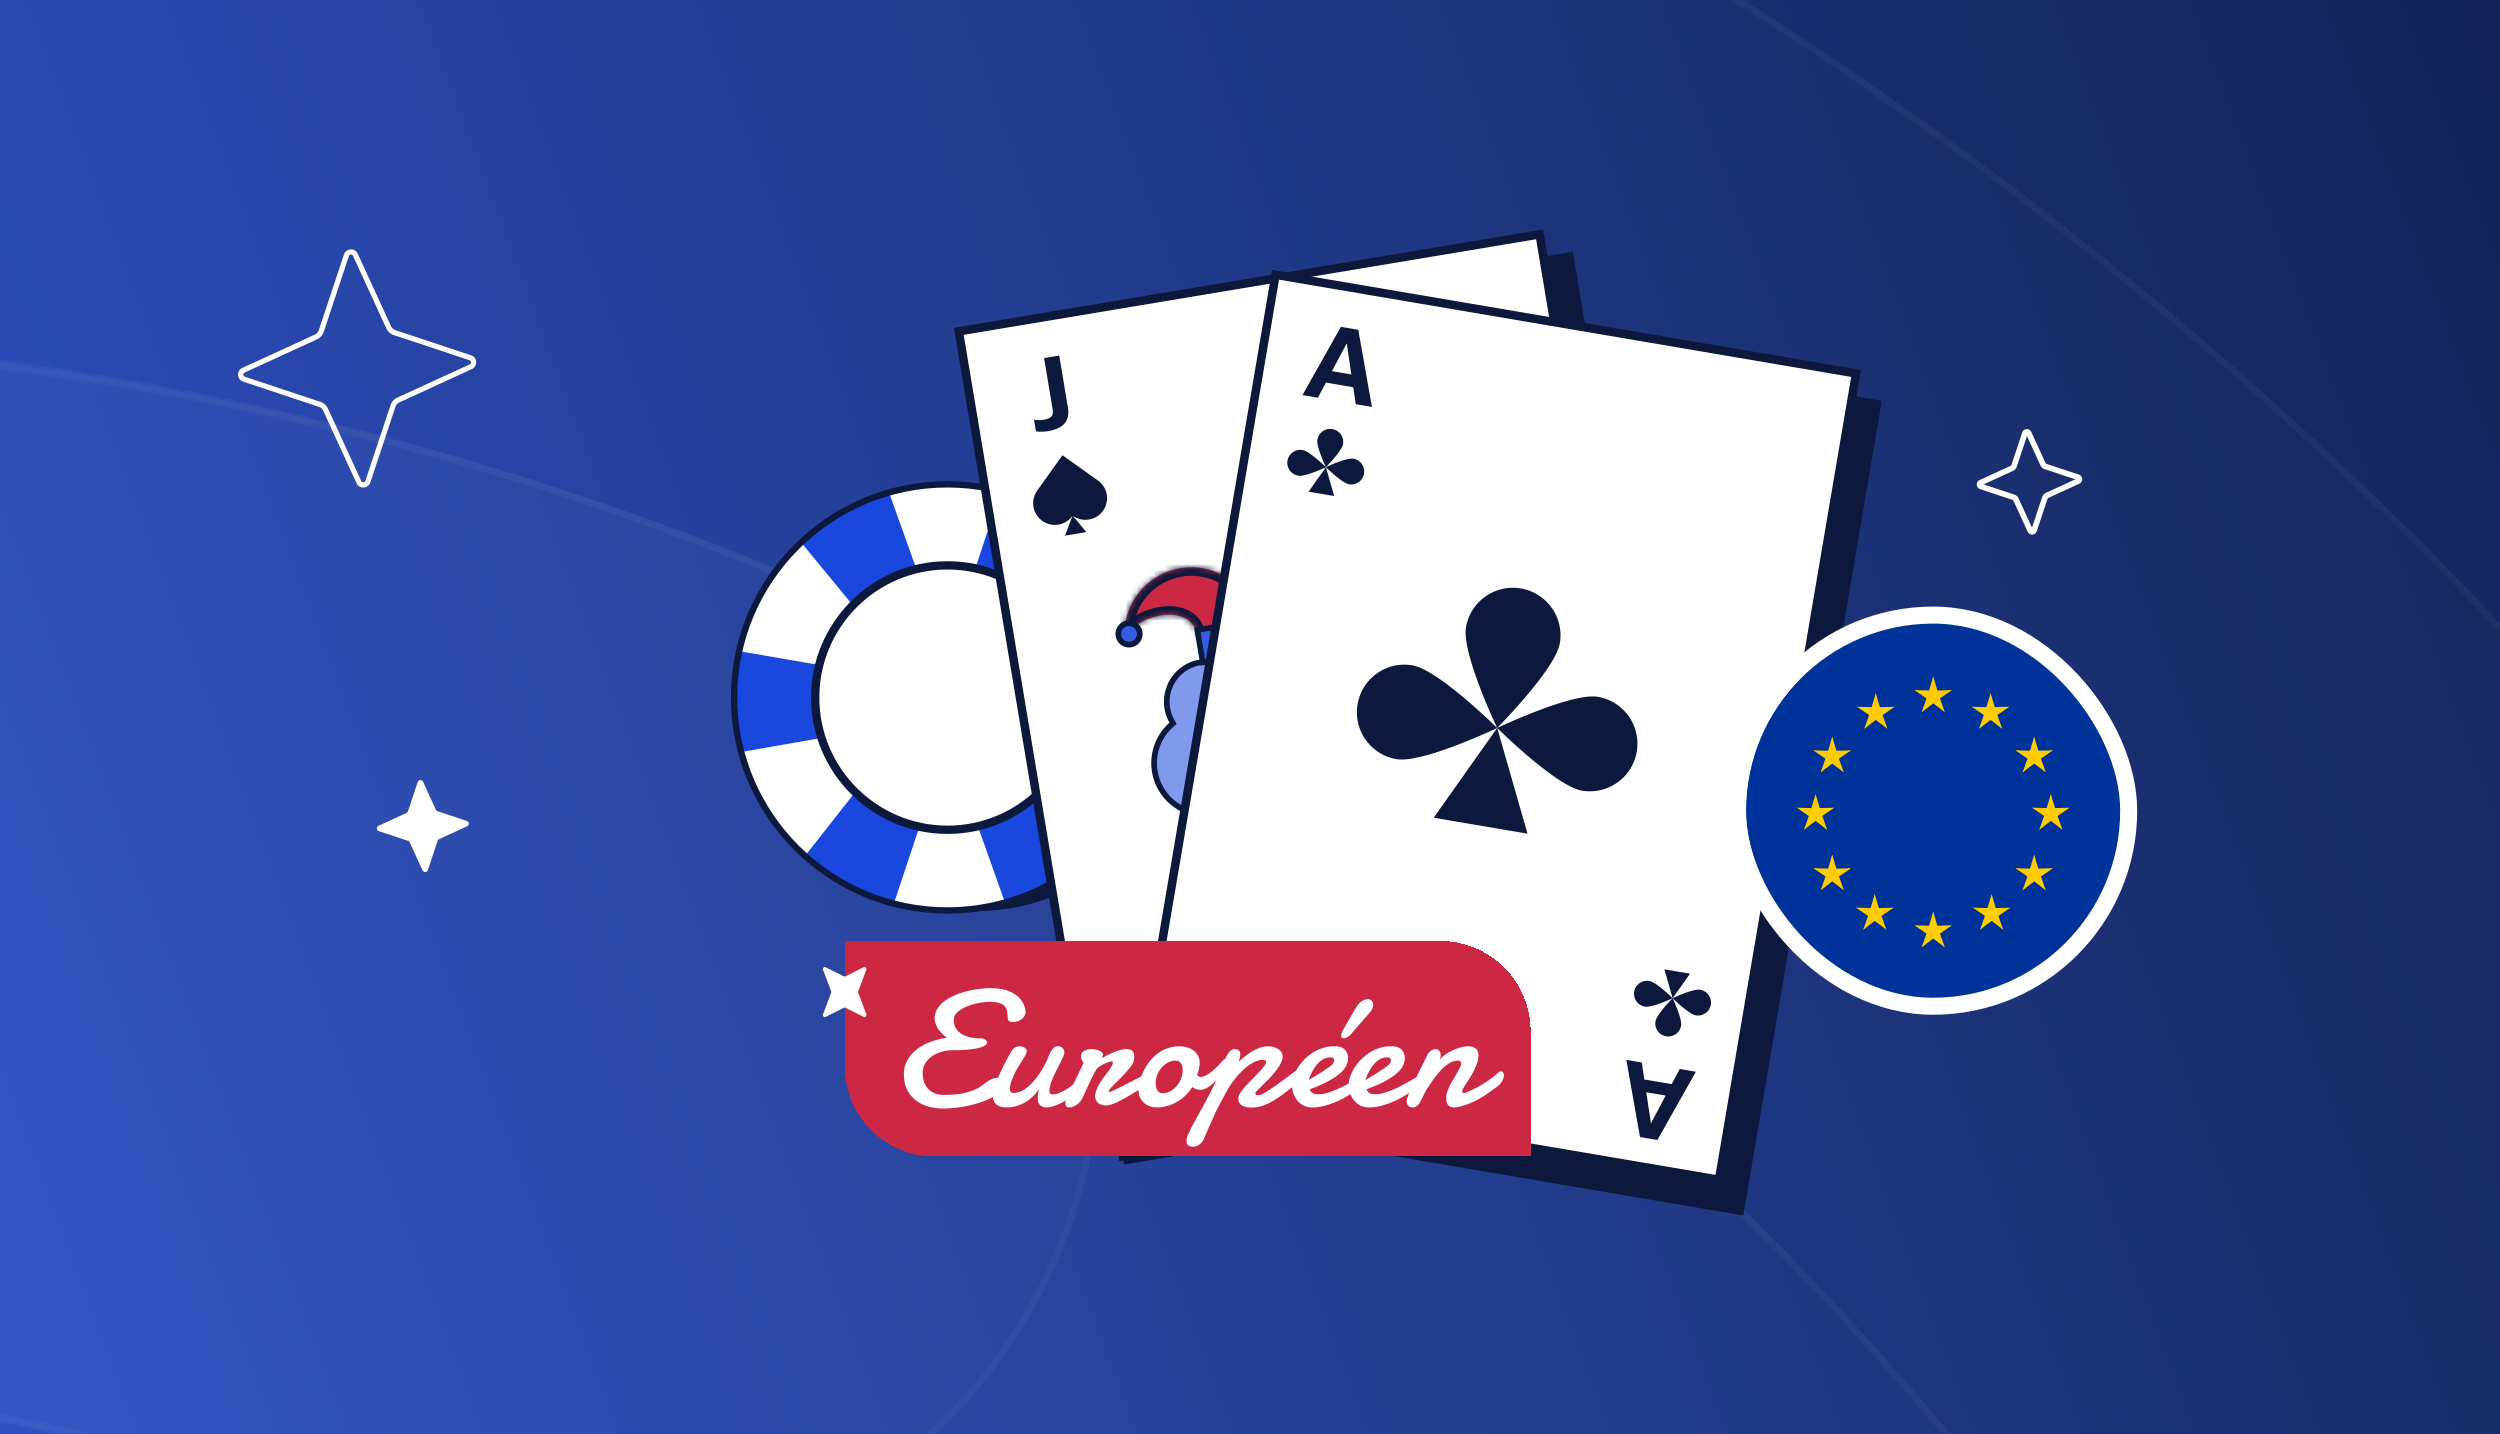 <svg width="441" height="253" fill="none" xmlns="http://www.w3.org/2000/svg"><g clip-path="url(#a)"><path fill="url(#b)" d="M0 0H441V253H0z"/><g opacity=".1" shape-rendering="crispEdges"><g style="mix-blend-mode:overlay" filter="url(#c)"><ellipse cx="-66.5" cy="589" rx="692.5" ry="692" fill="#fff" fill-opacity=".1"/><path d="M625.4 589c0 381.849-309.774 691.4-691.9 691.4S-758.4 970.849-758.4 589s309.774-691.4 691.9-691.4S625.4 207.151 625.4 589z" stroke="#fff" stroke-opacity=".4" stroke-width="1.2"/></g><g style="mix-blend-mode:overlay" filter="url(#d)"><path fill-rule="evenodd" clip-rule="evenodd" d="M60.14 273.922c-106.613-43.64-222.101-31.754-314.599 22.534-43.922 25.778-100.425 11.07-126.204-32.852-25.778-43.922-11.07-100.426 32.853-126.204 139.975-82.153 315.709-100.515 477.816-34.159C405.794 216.13 537.849 531.215 424.96 807.003 312.071 1082.79-3.014 1214.85-278.801 1101.96c-47.133-19.3-69.701-73.14-50.408-120.277 19.293-47.132 73.141-69.7 120.273-50.408 181.523 74.305 388.912-12.615 463.215-194.138S241.664 348.226 60.141 273.922z" fill="#fff" fill-opacity=".1"/><path d="M60.368 273.367c-106.794-43.714-222.478-31.807-315.131 22.571-43.636 25.611-99.772 10.998-125.382-32.638-25.611-43.636-10.998-99.772 32.638-125.382 139.821-82.063 315.359-100.404 477.286-34.121C405.26 216.56 537.168 531.295 424.405 806.775 311.641 1082.26-3.093 1214.16-278.574 1101.4c-46.826-19.17-69.247-72.66-50.08-119.489 19.167-46.826 72.665-69.248 119.491-50.08 181.83 74.429 389.568-12.637 463.997-194.466 74.429-181.83-12.636-389.569-194.466-463.998z" stroke="#fff" stroke-opacity=".4" stroke-width="1.2"/></g><g style="mix-blend-mode:overlay" filter="url(#e)"><path fill-rule="evenodd" clip-rule="evenodd" d="M63.14 274.922c-181.522-74.303-388.911 12.616-463.214 194.139-74.304 181.523 12.615 388.911 194.138 463.214 106.614 43.641 222.102 31.755 314.6-22.533 43.922-25.778 100.425-11.07 126.203 32.852 25.779 43.922 11.07 100.426-32.852 126.206-139.975 82.15-315.709 100.51-477.816 34.16-275.788-112.893-407.843-427.977-294.954-703.765C-457.866 123.407-142.781-8.648 133.006 104.241c47.132 19.293 69.701 73.141 50.408 120.274-19.293 47.132-73.141 69.7-120.273 50.407z" fill="#fff" fill-opacity=".15"/><path d="M63.368 274.367c-181.83-74.429-389.568 12.637-463.997 194.466-74.429 181.83 12.636 389.569 194.466 463.998 106.794 43.714 222.478 31.807 315.131-22.572 43.636-25.61 99.771-10.997 125.382 32.639 25.61 43.636 10.998 99.772-32.638 125.382-139.821 82.06-315.359 100.4-477.286 34.12-275.481-112.762-407.39-427.497-294.626-702.978 112.764-275.481 427.498-407.39 702.979-294.626 46.826 19.168 69.247 72.666 50.08 119.491-19.168 46.826-72.665 69.247-119.491 50.08z" stroke="#fff" stroke-opacity=".4" stroke-width="1.2"/></g></g><path d="M172.372 160.701c20.235 0 36.638-16.856 36.638-37.65 0-20.793-16.403-37.65-36.638-37.65-20.234 0-36.638 16.857-36.638 37.65 0 20.794 16.404 37.65 36.638 37.65z" fill="#0C183C"/><path d="M167.116 160.607c20.78 0 37.625-16.827 37.625-37.584s-16.845-37.584-37.625-37.584c-20.779 0-37.624 16.827-37.624 37.584s16.845 37.584 37.624 37.584z" fill="#fff"/><path d="M129.492 123.023c0 3.329.437 6.557 1.255 9.634l36.369-6.355 36.37 6.355a37.709 37.709 0 001.255-9.634c0-2.803-.32-5.533-.902-8.162l-36.723 6.355-36.722-6.355a37.66 37.66 0 00-.902 8.162z" fill="#1A48DF"/><path d="M149.252 90.037a37.714 37.714 0 00-7.779 5.83L164.9 124.37l12.349 34.759a37.686 37.686 0 009.011-3.648 37.917 37.917 0 006.67-4.8l-23.6-28.812-12.523-35.066a37.76 37.76 0 00-7.555 3.233z" fill="#1A48DF"/><path d="M185.563 90.36a37.58 37.58 0 00-9.089-3.457l-11.605 35.011-22.81 29.002a37.746 37.746 0 007.902 5.662 37.959 37.959 0 007.628 3.071l11.772-35.324 22.979-29.31a37.846 37.846 0 00-6.771-4.654h-.006z" fill="#1A48DF"/><path d="M167.114 161.16c-21.058 0-38.184-17.108-38.184-38.138 0-21.029 17.126-38.143 38.184-38.143 21.058 0 38.184 17.108 38.184 38.143 0 21.036-17.126 38.144-38.184 38.144v-.006zm0-75.162c-20.436 0-37.064 16.61-37.064 37.024 0 20.415 16.628 37.025 37.064 37.025s37.064-16.61 37.064-37.025c0-20.414-16.628-37.024-37.064-37.024z" fill="#0C183C"/><path d="M167.139 146.059c12.719 0 23.03-10.301 23.03-23.008 0-12.707-10.311-23.008-23.03-23.008-12.719 0-23.03 10.301-23.03 23.008 0 12.707 10.311 23.008 23.03 23.008z" fill="#fff"/><path d="M167.139 147.105c-13.275 0-24.077-10.791-24.077-24.054 0-13.262 10.802-24.053 24.077-24.053 13.275 0 24.076 10.791 24.076 24.053 0 13.263-10.801 24.054-24.076 24.054zm0-46.641c-12.468 0-22.609 10.132-22.609 22.587 0 12.456 10.141 22.588 22.609 22.588 12.467 0 22.609-10.132 22.609-22.588 0-12.455-10.142-22.587-22.609-22.587z" fill="#0C183C"/><path d="M77.191 143.103l5.157 1.713a.505.505 0 01.052.938l-4.938 2.267a.51.51 0 00-.269.3l-1.713 5.156a.506.506 0 01-.938.051l-2.268-4.936a.51.51 0 00-.3-.269l-5.157-1.712a.505.505 0 01-.052-.938l4.938-2.268a.508.508 0 00.269-.3l1.713-5.155a.506.506 0 01.938-.052l2.268 4.937a.508.508 0 00.3.268z" fill="#fff"/><g clip-path="url(#f)"><path d="M198.154 204.679L174.387 62.372 276.841 45.26l23.768 142.307-102.455 17.111z" fill="#0C183C" stroke="#0C183C" stroke-width="1.5"/><path d="M192.9 200.755L169.133 58.447l102.454-17.11 23.768 142.307L192.9 200.755z" fill="#fff" stroke="#0C183C" stroke-width="1.5"/><path d="M184.947 76.042a7.6 7.6 0 01-1.285.107c-.414.01-.722-.017-.922-.078l-.341-2.047c.222.047.482.075.781.084.299.01.599-.01.9-.06.647-.108 1.099-.29 1.353-.547.264-.27.349-.687.255-1.254l-1.512-9.087 2.672-.445 1.533 9.209c.192 1.156-.005 2.08-.591 2.771-.588.68-1.536 1.13-2.843 1.347zM277.506 168.352c-.44.074-.857.179-1.25.315-.395.126-.678.25-.847.373l.34 2.047c.195-.116.432-.227.712-.333.279-.106.57-.184.87-.234.648-.108 1.134-.082 1.458.078.337.17.553.538.647 1.105l1.513 9.087 2.672-.445-1.532-9.209c-.193-1.156-.678-1.966-1.457-2.431-.777-.452-1.819-.57-3.126-.353zM189.249 90.986a3.82 3.82 0 005.324-.892v-.001a3.814 3.814 0 00-.89-5.322l-6.264-4.468-4.455 6.24a3.822 3.822 0 00.892 5.336 3.828 3.828 0 005.317-.861l-1.301 3.472 3.749-.627-2.372-2.877zM235.175 135.083c6.461 4.605 15.439 3.1 20.051-3.357l.001-.006c4.613-6.458 3.109-15.434-3.352-20.043l-23.591-16.83-16.78 23.503c-4.629 6.478-3.125 15.477 3.357 20.096 6.442 4.597 15.377 3.138 20.025-3.243l-4.898 13.078 14.119-2.362-8.932-10.836zM276.663 153.029a3.82 3.82 0 015.325-.881l.001.001a3.814 3.814 0 01.882 5.323l-4.479 6.257-6.236-4.461a3.822 3.822 0 01-.885-5.337 3.829 3.829 0 015.309-.907l-2.355-2.864 3.75-.621-1.312 3.49z" fill="#0C183C"/><mask id="g" fill="#fff"><path d="M240.66 91.227a10.963 10.963 0 018.998-3.043c-7.034-5.71-17.39-5.363-24.03 1.119-4.752 4.64-6.405 11.256-4.926 17.268-2.258-4.497-7.254-7.206-12.482-6.336-5.971.994-10.144 6.307-9.85 12.206 2.321-4.132 11.861-6.343 12.884-.203l37.674-6.271c-1.021-6.14 8.721-7.138 12.255-3.981-1.632-5.676-7.301-9.351-13.272-8.357-5.106.85-8.897 4.858-9.704 9.691a10.966 10.966 0 012.453-12.093z"/></mask><path d="M240.66 91.227a10.963 10.963 0 018.998-3.043c-7.034-5.71-17.39-5.363-24.03 1.119-4.752 4.64-6.405 11.256-4.926 17.268-2.258-4.497-7.254-7.206-12.482-6.336-5.971.994-10.144 6.307-9.85 12.206 2.321-4.132 11.861-6.343 12.884-.203l37.674-6.271c-1.021-6.14 8.721-7.138 12.255-3.981-1.632-5.676-7.301-9.351-13.272-8.357-5.106.85-8.897 4.858-9.704 9.691a10.966 10.966 0 012.453-12.093z" fill="#CD2843"/><path d="M249.658 88.184l-.181 1.489 5.166.626-4.04-3.28-.945 1.165zm-8.998 3.043l1.048 1.073-1.048-1.073zm-15.032-1.924l-1.047-1.073 1.047 1.073zm-4.926 17.268l-1.34.673a1.5 1.5 0 002.797-1.031l-1.457.358zm-22.332 5.87l-1.498.075.259 5.193 2.547-4.533-1.308-.735zm12.884-.203l-1.48.246.247 1.48 1.479-.247-.246-1.479zm37.674-6.271l.247 1.48 1.479-.247-.246-1.479-1.48.246zm12.255-3.981l-.999 1.119 3.878 3.464-1.437-4.997-1.442.414zm-22.976 1.334l-1.384.581a1.501 1.501 0 002.863-.334l-1.479-.247zm11.631-16.625c-3.621-.439-7.41.71-10.226 3.459l2.096 2.146a9.462 9.462 0 017.769-2.627l.361-2.978zm-23.162 3.681c6.089-5.944 15.587-6.262 22.036-1.028l1.891-2.329c-7.619-6.183-18.831-5.81-26.022 1.21l2.095 2.147zm-4.517 15.837c-1.357-5.517.16-11.583 4.517-15.837l-2.095-2.146c-5.149 5.026-6.936 12.192-5.336 18.699l2.914-.716zm-13.693-4.498a10.304 10.304 0 0110.896 5.529l2.681-1.346c-2.546-5.069-8.175-8.123-14.069-7.142l.492 2.959zm-8.598 10.651a10.298 10.298 0 018.598-10.651l-.492-2.96c-6.731 1.12-11.434 7.109-11.102 13.761l2.996-.15zm48.289-17.257a10.299 10.299 0 0111.585 7.292l2.883-.829c-1.841-6.401-8.23-10.543-14.96-9.423l.492 2.96zm-8.471 8.458a10.304 10.304 0 018.471-8.458l-.492-2.96c-5.758.959-10.029 5.478-10.938 10.924l2.959.494zm-.074-13.413c-3.772 3.683-4.71 9.169-2.789 13.747l2.767-1.161a9.468 9.468 0 012.118-10.44l-2.096-2.146zm-26.879 21.837c-.329-1.975-1.386-3.388-2.874-4.207-1.427-.785-3.123-.96-4.721-.788-1.61.174-3.246.711-4.652 1.498-1.393.78-2.667 1.866-3.423 3.213l2.615 1.469c.404-.72 1.193-1.459 2.274-2.064a9.436 9.436 0 013.508-1.133c1.205-.13 2.23.036 2.952.433.662.365 1.18.978 1.362 2.072l2.959-.493zm49.449-11.123c-1.151-1.03-2.709-1.644-4.279-1.93a12.432 12.432 0 00-4.887.09c-1.567.354-3.115 1.069-4.211 2.274-1.142 1.257-1.685 2.936-1.356 4.911l2.959-.492c-.182-1.095.11-1.843.617-2.401.555-.61 1.471-1.099 2.654-1.367a9.436 9.436 0 013.685-.064c1.219.222 2.204.666 2.82 1.216l1.998-2.237zm-13.5 3.619l-37.674 6.271.492 2.959 37.675-6.27-.493-2.96z" fill="#0C183C" mask="url(#g)"/><path d="M206.626 127.858l.302-.269-.199-.351a7.03 7.03 0 014.971-10.393 7.008 7.008 0 012.985.145l4.042 24.288a8.994 8.994 0 01-4.62 2.247c-4.924.82-9.579-2.506-10.398-7.426a9.024 9.024 0 012.917-8.241zM258.691 119.192l-.373-.156.075-.397a7.03 7.03 0 00-8.069-8.222 6.997 6.997 0 00-2.777 1.104l4.042 24.287a9.005 9.005 0 005.099.63c4.924-.82 8.252-5.474 7.433-10.394a9.026 9.026 0 00-5.43-6.852z" fill="#8099ED" stroke="#0C183C"/><path d="M219.217 141.964l-5.763-25.104 35.143-5.849 2.917 25.409c.996 8.678-4.988 16.615-13.61 18.05-8.559 1.424-16.747-4.056-18.687-12.506z" fill="#fff" stroke="#0C183C"/><path d="M213.765 117.062l34.607-5.76 1.995 18.836.002.013.001.013.897 6.295c.975 8.541-4.917 16.351-13.404 17.764-8.425 1.402-16.484-3.989-18.4-12.304l-1.258-6.405-.003-.016-.004-.015-4.433-18.421z" stroke="#0C183C" stroke-width="1.5"/><path d="M221.57 129.865a2.214 2.214 0 011.822-2.546l2.016-.336a2.213 2.213 0 012.548 1.819 7.604 7.604 0 00-6.386 1.063zM239.078 126.951a2.215 2.215 0 011.821-2.547l2.017-.336a2.214 2.214 0 012.548 1.82 7.6 7.6 0 00-6.386 1.063z" fill="#0C183C"/><path d="M235.99 134.795l-4.385.73-1.862-11.19-1.347-.856a6.406 6.406 0 00-8.436 1.404l-.997 1.246M236.127 123.706l.997-1.246a6.406 6.406 0 018.436-1.404l1.347.856" stroke="#0C183C" stroke-width="1.5"/><path d="M235.403 140.349c-1.746.291-2.948 1.808-2.684 3.389l6.321-1.052c-.263-1.581-1.892-2.627-3.637-2.337z" fill="#fff"/><path d="M231.146 144.261l2.678-2.194.031-.026.503.275.721.337.573-.553.387-.423.038.015 3.244 1.209-8.175 1.36z" fill="#0C183C"/><path d="M211.212 111.131l37.724-6.279.951 5.716-37.724 6.279-.951-5.716z" fill="#345DE3" stroke="#0C183C"/><path d="M219.85 139.388a6.56 6.56 0 007.55 5.392c1.827-.305 4.744-1.674 4.744-1.674a3.65 3.65 0 00.312-7.136c-3.306-.733-4.904 2.007-6.181 3.64-1.034 1.321-5.472 2.033-5.532-1.69-.061-3.723 2.835-5.58 4.504-6.079a6.56 6.56 0 00-5.397 7.547z" fill="#8099ED"/><path d="M248.331 134.647a6.56 6.56 0 01-5.397 7.546c-1.827.304-5.03-.047-5.03-.047a3.65 3.65 0 01-2.606-6.649c2.889-1.765 5.289.31 7.026 1.441 1.406.915 5.836.151 4.687-3.391s-4.49-4.361-6.23-4.292a6.56 6.56 0 017.55 5.392z" fill="#8099ED"/><path d="M201.029 111.515a1.892 1.892 0 01-3.733.621 1.89 1.89 0 011.556-2.175 1.891 1.891 0 012.177 1.554zM249.689 88.283a1.892 1.892 0 11-3.732.62 1.892 1.892 0 013.732-.62zM262.322 100.673a1.89 1.89 0 01-1.556 2.175 1.89 1.89 0 11-.621-3.73 1.892 1.892 0 012.177 1.555z" fill="#345DE3" stroke="#0C183C"/></g><g clip-path="url(#h)"><path d="M204.503 196.136l24.181-142.238 102.404 17.41-24.181 142.238-102.404-17.41z" fill="#0C183C" stroke="#0C183C" stroke-width="1.5"/><path d="M200.827 190.708L225.008 48.47l102.404 17.409-24.181 142.238-102.404-17.409z" fill="#fff" stroke="#0C183C" stroke-width="1.5"/><path fill-rule="evenodd" clip-rule="evenodd" d="M236.536 57.657l-6.786 12.04 2.727.465 1.416-2.673 4.822.822.445 2.99 2.852.487-2.411-13.608-3.065-.523zm1.024 2.909l-2.599 4.906 3.417.583-.818-5.49zM289.297 200.574l-2.41-13.609 2.727.466.449 2.991 4.822.822 1.412-2.673 2.852.486-6.786 12.04-3.066-.523zm1.931-2.405l-.825-5.49 3.416.583-2.591 4.907z" fill="#0C183C"/><path d="M233.889 82.413s2.805-2.828 3.017-4.075a2.292 2.292 0 00-4.52-.769c-.212 1.248 1.503 4.844 1.503 4.844zM233.889 82.414s-2.831-2.804-4.079-3.017a2.292 2.292 0 10-.768 4.518c1.249.212 4.847-1.5 4.847-1.5z" fill="#0C183C"/><path d="M237.968 85.43c-1.248-.212-4.079-3.016-4.079-3.016s3.598-1.713 4.847-1.501a2.291 2.291 0 11-.768 4.518z" fill="#0C183C"/><path d="M230.829 86.737l3.06-4.323 1.461 5.09-4.521-.767zM295.052 176.081s1.709 3.599 1.496 4.846a2.292 2.292 0 01-4.52-.774c.214-1.248 3.024-4.072 3.024-4.072zM295.052 176.08s-3.601 1.708-4.848 1.494a2.292 2.292 0 11.773-4.517c1.248.214 4.075 3.023 4.075 3.023zM299.901 174.587c-1.248-.214-4.849 1.494-4.849 1.494s2.827 2.808 4.075 3.022a2.291 2.291 0 10.774-4.516z" fill="#0C183C"/><path d="M293.599 170.988l1.453 5.092 3.066-4.318-4.519-.774zM264.102 128.415s10.277-10.361 11.054-14.93a8.395 8.395 0 00-6.873-9.681c-4.575-.777-8.909 2.298-9.686 6.867-.777 4.572 5.505 17.744 5.505 17.744zM264.101 128.418s-10.369-10.273-14.94-11.051c-4.575-.777-8.909 2.299-9.686 6.867-.777 4.572 2.302 8.904 6.873 9.682 4.575.777 17.753-5.498 17.753-5.498zM279.044 139.467c-4.571-.777-14.94-11.05-14.94-11.05s13.178-6.275 17.753-5.498a8.392 8.392 0 11-2.813 16.548zM252.895 144.251l11.208-15.833 5.351 18.644-16.559-2.811z" fill="#0C183C"/></g><g clip-path="url(#i)"><rect x="308" y="110" width="66" height="66" rx="33" fill="#039"/><path d="M294.328 108.205h93.371v70.028h-93.371v-70.028z" fill="#039"/><path d="M341.022 119.352l-1.038 3.458 1.729.346-.691-3.804z" fill="#FC0"/><path d="M341.021 119.352l1.038 3.458-1.729.346.691-3.804z" fill="#FC0"/><path d="M344.302 121.74l-3.609.085.207 1.749 3.402-1.834z" fill="#FC0"/><path d="M344.304 121.743l-2.967 2.055-.864-1.535 3.831-.52z" fill="#FC0"/><path d="M343.051 125.61l-1.193-3.408-1.602.737 2.795 2.671z" fill="#FC0"/><path d="M343.05 125.608l-2.872-2.187 1.196-1.297 1.676 3.484z" fill="#FC0"/><path d="M337.737 121.74l3.609.085-.207 1.75-3.402-1.835z" fill="#FC0"/><path d="M337.735 121.743l2.967 2.056.864-1.535-3.831-.521z" fill="#FC0"/><path d="M338.988 125.61l1.193-3.407 1.602.737-2.795 2.67z" fill="#FC0"/><path d="M338.989 125.609l2.872-2.188-1.196-1.296-1.676 3.484zM341.018 160.846l-1.038 3.458 1.73.346-.692-3.804z" fill="#FC0"/><path d="M341.017 160.846l1.038 3.458-1.729.346.691-3.804z" fill="#FC0"/><path d="M344.302 163.232l-3.609.085.207 1.749 3.402-1.834z" fill="#FC0"/><path d="M344.304 163.234l-2.967 2.056-.864-1.535 3.831-.521z" fill="#FC0"/><path d="M343.051 167.102l-1.193-3.408-1.602.737 2.795 2.671z" fill="#FC0"/><path d="M343.05 167.1l-2.872-2.188 1.196-1.296 1.676 3.484z" fill="#FC0"/><path d="M337.737 163.232l3.609.085-.207 1.749-3.402-1.834z" fill="#FC0"/><path d="M337.735 163.234l2.967 2.056.864-1.535-3.831-.521z" fill="#FC0"/><path d="M338.988 167.104l1.193-3.407 1.602.736-2.795 2.671z" fill="#FC0"/><path d="M338.989 167.103l2.872-2.188-1.196-1.296-1.676 3.484zM320.268 140.099l-1.038 3.458 1.73.346-.692-3.804z" fill="#FC0"/><path d="M320.267 140.099l1.038 3.458-1.729.346.691-3.804z" fill="#FC0"/><path d="M323.548 142.484l-3.609.085.207 1.749 3.402-1.834z" fill="#FC0"/><path d="M323.55 142.486l-2.967 2.056-.864-1.535 3.831-.521z" fill="#FC0"/><path d="M322.297 146.354l-1.193-3.407-1.602.737 2.795 2.67z" fill="#FC0"/><path d="M322.296 146.353l-2.872-2.188 1.196-1.296 1.676 3.484z" fill="#FC0"/><path d="M316.983 142.484l3.609.085-.206 1.749-3.403-1.834z" fill="#FC0"/><path d="M316.982 142.486l2.966 2.056.864-1.535-3.83-.521z" fill="#FC0"/><path d="M318.234 146.354l1.193-3.407 1.602.737-2.795 2.67z" fill="#FC0"/><path d="M318.235 146.353l2.872-2.188-1.195-1.296-1.677 3.484zM328.864 128.542l2.872-2.188-1.196-1.296-1.676 3.484z" fill="#FC0"/><path d="M328.863 128.541l1.193-3.407 1.602.736-2.795 2.671z" fill="#FC0"/><path d="M327.598 124.677l2.969 2.055.862-1.538-3.831-.517z" fill="#FC0"/><path d="M327.601 124.677l3.61.081-.205 1.752-3.405-1.833z" fill="#FC0"/><path d="M330.891 122.288l-1.039 3.456 1.726.347-.687-3.803z" fill="#FC0"/><path d="M330.89 122.289l1.033 3.457-1.726.344.693-3.801z" fill="#FC0"/><path d="M332.929 128.544l-2.871-2.188 1.196-1.296 1.675 3.484z" fill="#FC0"/><path d="M332.93 128.543l-1.193-3.408-1.602.736 2.795 2.672z" fill="#FC0"/><path d="M334.192 124.679l-2.97 2.055-.862-1.539 3.832-.516z" fill="#FC0"/><path d="M334.191 124.679l-3.61.081.205 1.752 3.405-1.833zM325.231 136.234l-1.193-3.408-1.602.737 2.795 2.671z" fill="#FC0"/><path d="M325.23 136.232l-2.872-2.187 1.195-1.297 1.677 3.484z" fill="#FC0"/><path d="M321.168 136.235l2.872-2.188-1.196-1.296-1.676 3.484z" fill="#FC0"/><path d="M321.168 136.236l1.192-3.408 1.603.736-2.795 2.672z" fill="#FC0"/><path d="M319.906 132.37l2.97 2.055.862-1.539-3.832-.516z" fill="#FC0"/><path d="M319.907 132.37l3.609.08-.204 1.753-3.405-1.833z" fill="#FC0"/><path d="M326.496 132.368l-2.969 2.055-.863-1.538 3.832-.517z" fill="#FC0"/><path d="M326.492 132.367l-3.609.082.205 1.751 3.404-1.833z" fill="#FC0"/><path d="M323.207 129.976l1.038 3.456-1.725.347.687-3.803z" fill="#FC0"/><path d="M323.207 129.977l-1.032 3.457 1.726.344-.694-3.801zM326.502 153.164l-3.609.086.208 1.749 3.401-1.835z" fill="#FC0"/><path d="M326.494 153.165l-2.964 2.056-.866-1.534 3.83-.522z" fill="#FC0"/><path d="M325.249 157.029l-1.199-3.407-1.599.741 2.798 2.666z" fill="#FC0"/><path d="M325.243 157.027l-2.873-2.181 1.191-1.3 1.682 3.481z" fill="#FC0"/><path d="M321.181 157.033l2.87-2.195-1.201-1.292-1.669 3.487z" fill="#FC0"/><path d="M321.178 157.033l1.186-3.409 1.607.731-2.793 2.678z" fill="#FC0"/><path d="M323.198 150.781l1.046 3.44-1.7.356.654-3.796z" fill="#FC0"/><path d="M323.193 150.78l-.996 3.455 1.704.333-.708-3.788z" fill="#FC0"/><path d="M319.915 153.167l3.612.069-.197 1.759-3.415-1.828z" fill="#FC0"/><path d="M319.917 153.167l2.981 2.053.856-1.547-3.837-.506zM334.002 160.122l-3.609.086.208 1.749 3.401-1.835z" fill="#FC0"/><path d="M333.994 160.124l-2.964 2.056-.866-1.535 3.83-.521z" fill="#FC0"/><path d="M332.749 163.987l-1.199-3.407-1.599.741 2.798 2.666z" fill="#FC0"/><path d="M332.743 163.985l-2.873-2.181 1.191-1.3 1.682 3.481z" fill="#FC0"/><path d="M328.677 163.99l2.87-2.196-1.201-1.291-1.669 3.487z" fill="#FC0"/><path d="M328.678 163.99l1.186-3.409 1.607.731-2.793 2.678z" fill="#FC0"/><path d="M330.698 157.738l1.046 3.44-1.7.356.654-3.796z" fill="#FC0"/><path d="M330.693 157.738l-.996 3.454 1.704.333-.708-3.787z" fill="#FC0"/><path d="M327.415 160.125l3.612.069-.197 1.759-3.415-1.828z" fill="#FC0"/><path d="M327.417 160.124l2.981 2.053.856-1.547-3.837-.506zM361.767 140.098l1.038 3.458-1.729.346.691-3.804z" fill="#FC0"/><path d="M361.768 140.098l-1.038 3.458 1.73.346-.692-3.804z" fill="#FC0"/><path d="M358.483 142.483l3.609.085-.206 1.75-3.403-1.835z" fill="#FC0"/><path d="M358.482 142.486l2.966 2.056.864-1.536-3.83-.52z" fill="#FC0"/><path d="M359.734 146.354l1.193-3.407 1.602.736-2.795 2.671z" fill="#FC0"/><path d="M359.735 146.353l2.872-2.188-1.195-1.296-1.677 3.484z" fill="#FC0"/><path d="M365.052 142.483l-3.609.085.207 1.75 3.402-1.835z" fill="#FC0"/><path d="M365.054 142.486l-2.967 2.056-.864-1.536 3.831-.52z" fill="#FC0"/><path d="M363.801 146.354l-1.193-3.407-1.602.736 2.795 2.671z" fill="#FC0"/><path d="M363.8 146.353l-2.872-2.188 1.196-1.296 1.676 3.484zM353.171 128.542l-2.872-2.188 1.196-1.296 1.676 3.484z" fill="#FC0"/><path d="M353.172 128.541l-1.193-3.408-1.602.737 2.795 2.671z" fill="#FC0"/><path d="M354.43 124.672l-2.969 2.055-.863-1.538 3.832-.517z" fill="#FC0"/><path d="M354.426 124.671l-3.61.082.205 1.752 3.405-1.834z" fill="#FC0"/><path d="M351.136 122.283l1.039 3.456-1.725.347.686-3.803z" fill="#FC0"/><path d="M351.133 122.283l-1.032 3.458 1.726.344-.694-3.802z" fill="#FC0"/><path d="M349.106 128.541l2.872-2.188-1.196-1.296-1.676 3.484z" fill="#FC0"/><path d="M349.105 128.54l1.193-3.408 1.602.736-2.795 2.672z" fill="#FC0"/><path d="M347.843 124.676l2.97 2.055.863-1.539-3.833-.516z" fill="#FC0"/><path d="M347.844 124.676l3.61.081-.205 1.752-3.405-1.833zM356.8 136.231l1.194-3.408 1.602.737-2.796 2.671z" fill="#FC0"/><path d="M356.801 136.229l2.872-2.187-1.195-1.296-1.677 3.483z" fill="#FC0"/><path d="M360.859 136.23l-2.872-2.189 1.196-1.295 1.676 3.484z" fill="#FC0"/><path d="M360.86 136.231l-1.193-3.408-1.603.736 2.796 2.672z" fill="#FC0"/><path d="M362.121 132.364l-2.969 2.055-.863-1.538 3.832-.517z" fill="#FC0"/><path d="M362.121 132.365l-3.61.08.204 1.752 3.406-1.832z" fill="#FC0"/><path d="M355.535 132.365l2.969 2.055.863-1.538-3.832-.517z" fill="#FC0"/><path d="M355.539 132.364l3.61.082-.206 1.751-3.404-1.833z" fill="#FC0"/><path d="M358.828 129.976l-1.038 3.455 1.725.348-.687-3.803z" fill="#FC0"/><path d="M358.828 129.976l1.032 3.458-1.726.344.694-3.802zM355.534 153.161l3.608.086-.208 1.749-3.4-1.835z" fill="#FC0"/><path d="M355.541 153.162l2.965 2.056.865-1.534-3.83-.522z" fill="#FC0"/><path d="M356.786 157.026l1.199-3.406 1.599.74-2.798 2.666z" fill="#FC0"/><path d="M356.792 157.025l2.873-2.182-1.191-1.3-1.682 3.482z" fill="#FC0"/><path d="M360.858 157.031l-2.87-2.196 1.201-1.292 1.669 3.488z" fill="#FC0"/><path d="M360.861 157.03l-1.186-3.409-1.607.731 2.793 2.678z" fill="#FC0"/><path d="M358.83 150.778l-1.046 3.44 1.699.357-.653-3.797z" fill="#FC0"/><path d="M358.838 150.776l.996 3.454-1.704.333.708-3.787z" fill="#FC0"/><path d="M362.116 153.167l-3.612.069.197 1.759 3.415-1.828z" fill="#FC0"/><path d="M362.114 153.167l-2.981 2.053-.855-1.547 3.836-.506zM348.034 160.119l3.608.086-.208 1.749-3.4-1.835z" fill="#FC0"/><path d="M348.041 160.121l2.965 2.056.865-1.535-3.83-.521z" fill="#FC0"/><path d="M349.282 163.989l1.2-3.407 1.598.741-2.798 2.666z" fill="#FC0"/><path d="M349.288 163.987l2.873-2.181-1.191-1.3-1.682 3.481z" fill="#FC0"/><path d="M353.354 163.992l-2.87-2.195 1.201-1.292 1.669 3.487z" fill="#FC0"/><path d="M353.357 163.992l-1.186-3.409-1.607.731 2.793 2.678z" fill="#FC0"/><path d="M351.33 157.739l-1.046 3.44 1.699.357-.653-3.797z" fill="#FC0"/><path d="M351.334 157.739l.997 3.454-1.705.333.708-3.787z" fill="#FC0"/><path d="M354.613 160.126l-3.613.069.197 1.759 3.416-1.828z" fill="#FC0"/><path d="M354.61 160.126l-2.981 2.053-.855-1.547 3.836-.506z" fill="#FC0"/></g><rect x="306.5" y="108.5" width="69" height="69" rx="34.5" stroke="#fff" stroke-width="3"/><path fill-rule="evenodd" clip-rule="evenodd" d="M69.458 59.107a2.234 2.234 0 01-1.313-1.181l-.001-.003-5.869-12.777v-.001a.393.393 0 00-.73.038l-4.438 13.36a2.233 2.233 0 01-1.184 1.313l-12.777 5.869h-.001a.393.393 0 00.038.73l13.36 4.438a2.233 2.233 0 011.313 1.184l5.869 12.777v.001c.154.327.62.295.73-.038l4.438-13.36a2.233 2.233 0 011.182-1.312l.002-.001 12.777-5.869h.001a.393.393 0 00-.038-.73l-13.36-4.438zm13.648 3.569c1.12.372 1.214 1.927.134 2.43l-12.785 5.872a1.318 1.318 0 00-.696.777l-4.435 13.351c-.372 1.12-1.927 1.214-2.43.134l-5.872-12.785a1.318 1.318 0 00-.777-.696l-13.351-4.435c-1.12-.372-1.214-1.927-.134-2.43l12.785-5.872c.324-.147.576-.428.696-.777l4.435-13.351c.372-1.12 1.927-1.214 2.43-.134l5.872 12.785c.147.324.428.576.777.696l13.351 4.435z" fill="#fff"/><path fill-rule="evenodd" clip-rule="evenodd" d="M360.768 82.474a.954.954 0 01-.563-.506s0 0 0 0l-2.516-5.477s0 0 0 0a.169.169 0 00-.313.016l-1.902 5.725a.953.953 0 01-.506.563h-.001l-5.476 2.516s0 0 0 0a.168.168 0 00.016.313l5.725 1.902a.954.954 0 01.563.506s0 0 0 0l2.516 5.477s0 0 0 0c.066.14.265.127.313-.016l1.902-5.725a.953.953 0 01.506-.563h.001l5.476-2.516s0 0 0 0a.168.168 0 00-.016-.313l-5.725-1.902zm5.849 1.53c.48.16.52.826.057 1.041l-5.479 2.517a.564.564 0 00-.298.333l-1.901 5.722a.56.56 0 01-1.041.057l-2.517-5.479a.565.565 0 00-.333-.298l-5.722-1.9a.56.56 0 01-.057-1.042l5.479-2.517a.564.564 0 00.298-.333l1.901-5.722a.56.56 0 011.041-.057l2.517 5.479a.565.565 0 00.333.298l5.722 1.9z" fill="#fff" stroke="#fff" stroke-width=".6"/><g filter="url(#j)"><path d="M145 162h105.09c8.787 0 15.91 7.123 15.91 15.91V200H160.91c-8.787 0-15.91-7.123-15.91-15.91V162z" fill="#CD2843" shape-rendering="crispEdges"/><g filter="url(#k)"><path d="M168.923 178.674c.153 0 .301.019.444.057.143.038.272.091.387.158a.839.839 0 01.272.244.435.435 0 01.101.272c0 .153-.096.311-.287.473-.191.153-.521.296-.989.43-.468.134-1.094.244-1.878.33-.774.086-1.753.129-2.938.129-.641 0-1.276.091-1.907.272a5.46 5.46 0 00-1.691.774 4.37 4.37 0 00-1.219 1.262c-.306.497-.459 1.065-.459 1.705 0 .517.072 1.009.215 1.477.153.468.378.879.674 1.233.306.353.683.635 1.133.845.458.211.998.316 1.619.316 1.252 0 2.294-.072 3.125-.215.832-.153 1.525-.339 2.079-.559.564-.23 1.022-.473 1.376-.731.363-.258.698-.497 1.003-.717.316-.229.636-.416.961-.559.334-.153.75-.229 1.247-.229.401 0 .717.1.946.301.229.191.344.468.344.831 0 .248-.134.526-.401.831-.258.306-.631.622-1.118.946-.478.316-1.056.622-1.735.918-.678.296-1.433.564-2.265.803-.831.229-1.725.415-2.68.559-.956.143-1.95.215-2.982.215a8.946 8.946 0 01-2.666-.387 6.221 6.221 0 01-2.179-1.133 5.463 5.463 0 01-1.477-1.892c-.353-.764-.53-1.658-.53-2.681 0-.879.201-1.677.602-2.393a6.312 6.312 0 011.634-1.907 9.37 9.37 0 012.423-1.347 12.782 12.782 0 012.953-.731c-.803-.602-1.367-1.19-1.692-1.764-.325-.583-.487-1.156-.487-1.72 0-.554.138-1.065.416-1.534a4.825 4.825 0 011.132-1.304 8.097 8.097 0 011.692-1.032c.64-.306 1.328-.559 2.064-.76.736-.21 1.495-.368 2.279-.473a16.266 16.266 0 012.336-.172c.784 0 1.525.081 2.222.244a6.172 6.172 0 011.892.76 4.421 4.421 0 011.362 1.304c.354.526.569 1.147.645 1.864 0 .2-.047.406-.143.616-.096.21-.244.406-.444.588-.192.172-.43.315-.717.43a2.746 2.746 0 01-.975.157c-.201 0-.363-.024-.487-.071a.659.659 0 01-.273-.201.762.762 0 01-.114-.301 5.01 5.01 0 01-.015-.401c0-.45-.052-.837-.157-1.162a1.634 1.634 0 00-.531-.788c-.239-.21-.554-.363-.946-.459-.392-.105-.879-.157-1.462-.157-.698 0-1.424.076-2.179.229a9.065 9.065 0 00-2.078.645c-.631.277-1.152.612-1.563 1.004-.401.391-.602.831-.602 1.318 0 .574.129 1.066.387 1.477.268.411.617.75 1.047 1.018a5.12 5.12 0 001.505.573 8.734 8.734 0 001.749.172zm18.183 8.4a12.34 12.34 0 01-1.477 1.405c-.554.449-1.127.85-1.72 1.204-.592.354-1.175.635-1.749.846-.573.219-1.089.329-1.548.329-.458 0-.831-.129-1.118-.387-.287-.258-.43-.697-.43-1.318 0-.44.077-.951.229-1.534a8.01 8.01 0 01-2.207 2.179 6.55 6.55 0 01-1.606.759 5.984 5.984 0 01-1.935.301c-.315 0-.621-.033-.917-.1a2.052 2.052 0 01-.76-.344 1.761 1.761 0 01-.53-.645c-.134-.277-.201-.621-.201-1.032 0-.01.019-.153.057-.43.039-.287.158-.731.359-1.333.21-.612.53-1.4.96-2.366.43-.965 1.037-2.135 1.821-3.512.2-.363.43-.621.688-.774a1.63 1.63 0 011.275-.186c.144.029.278.081.402.158a.83.83 0 01.301.272.619.619 0 01.115.373.875.875 0 01-.043.272c-.048.163-.153.378-.316.645-.153.258-.334.559-.545.903-.21.335-.434.698-.673 1.09-.23.392-.445.798-.645 1.218a10.64 10.64 0 00-.516 1.29c-.144.43-.225.851-.244 1.262a.84.84 0 00.143.473c.096.143.254.215.473.215.622 0 1.214-.172 1.778-.516a7.545 7.545 0 001.562-1.276c.478-.516.908-1.066 1.29-1.649.392-.592.717-1.132.975-1.619.182-.325.339-.674.473-1.047.144-.372.296-.716.459-1.032.162-.315.349-.578.559-.788.21-.21.473-.316.788-.316.344 0 .617.11.817.33.201.22.302.483.302.788 0 .173-.067.411-.201.717-.124.296-.287.641-.488 1.032-.191.383-.401.794-.63 1.233-.23.44-.445.889-.645 1.348-.191.449-.354.893-.488 1.333-.124.43-.186.831-.186 1.204 0 .344.21.516.631.516.296 0 .664-.086 1.103-.258.44-.172.899-.411 1.377-.717.487-.315.97-.683 1.447-1.104a9.02 9.02 0 001.29-1.361l.144 1.949zm3.332-4.931c.373-.229.755-.44 1.147-.631.401-.191.788-.353 1.161-.487a7.81 7.81 0 011.061-.33c.344-.086.65-.129.917-.129.43 0 .76.105.989.315.239.201.359.545.359 1.033 0 .105-.005.219-.015.344a2.793 2.793 0 01-.057.372c-.048.249-.191.54-.43.875-.239.334-.521.683-.846 1.046-.315.363-.659.731-1.032 1.104l-1.017 1.018a26.57 26.57 0 00-.775.802c-.2.23-.301.387-.301.473 0 .077.005.129.015.158.009.029.052.043.129.043.516-.22 1.089-.482 1.72-.788.64-.316 1.276-.636 1.906-.961.631-.325 1.228-.64 1.792-.946a86.46 86.46 0 001.434-.817c.086-.048.172-.086.258-.115a.703.703 0 01.258-.057c.172 0 .315.057.43.172a.624.624 0 01.172.459c0 .22-.096.473-.287.76-.181.277-.492.568-.932.874-.334.21-.712.449-1.132.717l-1.305.817c-.449.277-.907.549-1.376.817-.458.267-.903.506-1.333.717-.43.21-.836.382-1.218.516-.373.124-.698.186-.975.186-.659 0-1.156-.158-1.491-.473-.325-.315-.487-.722-.487-1.218 0-.077.005-.134.014-.173a4.6 4.6 0 01.373-1.218c.181-.392.387-.764.616-1.118.23-.354.469-.688.717-1.003.248-.325.473-.626.674-.904.21-.286.382-.549.516-.788s.2-.459.2-.659a.388.388 0 00-.028-.144c-.019-.047-.062-.071-.129-.071-.115 0-.306.043-.574.129-.258.086-.535.2-.831.344a5.81 5.81 0 00-.846.501c-.267.182-.458.378-.573.588-.153.268-.33.607-.53 1.018l-.631 1.29c-.21.449-.416.894-.617 1.333l-.516 1.133a2.689 2.689 0 01-.458.745 3.042 3.042 0 01-1.276.917c-.229.086-.44.129-.631.129-.22 0-.396-.057-.53-.172-.124-.114-.187-.301-.187-.559 0-.105.015-.234.043-.387a2.17 2.17 0 01.215-.53c.172-.325.344-.679.516-1.061.182-.382.388-.817.617-1.304.229-.497.492-1.061.788-1.692.306-.64.664-1.376 1.075-2.207a1.672 1.672 0 01-.344-.416 1.4 1.4 0 01-.129-.631c0-.229.048-.425.144-.587.095-.173.224-.311.387-.416.162-.105.349-.182.559-.23a2.73 2.73 0 01.688-.086c.248 0 .497.024.745.072.249.038.468.1.66.186.2.086.363.192.487.316a.59.59 0 01.186.43.33.33 0 01-.028.115c-.019.047-.043.1-.072.157-.019.058-.038.11-.057.158a.336.336 0 00-.029.115c0 .019.005.028.014.028h.015l.028-.014zm12.88.459c-.449 0-.884.114-1.305.344a3.897 3.897 0 00-1.104.888 4.46 4.46 0 00-.759 1.248 3.653 3.653 0 00-.287 1.419c0 .181.014.382.043.602.029.21.086.411.172.602.096.181.229.334.401.458.172.125.402.187.689.187.439 0 .864-.115 1.275-.344a4.272 4.272 0 001.118-.918c.325-.382.583-.812.774-1.29a3.852 3.852 0 00.244-2.035 1.424 1.424 0 00-.172-.574 1.009 1.009 0 00-.387-.415c-.172-.115-.406-.172-.702-.172zm.745-2.523c.363 0 .75.048 1.161.143.421.096.808.258 1.161.487.354.23.645.536.875.918.239.373.358.836.358 1.39 0 .287-.038.617-.115.989a7.574 7.574 0 01-.344 1.147.809.809 0 00.33.244c.124.048.258.072.401.072.201 0 .421-.058.66-.172.248-.115.502-.263.76-.445.258-.181.516-.387.774-.616a18.193 18.193 0 001.347-1.333c.191-.211.349-.387.473-.531a.331.331 0 01.244-.1c.134 0 .253.072.358.215.105.134.158.325.158.573 0 .249-.077.535-.229.86-.144.325-.416.665-.818 1.018-.229.249-.492.535-.788.86a10.79 10.79 0 01-.946.918c-.335.286-.683.53-1.046.731-.364.2-.727.301-1.09.301a2.37 2.37 0 01-.731-.115 2.639 2.639 0 01-.702-.373 8.727 8.727 0 01-1.176 1.463 7.137 7.137 0 01-1.476 1.132 7.12 7.12 0 01-1.749.731 7.053 7.053 0 01-1.993.272c-.267 0-.578-.052-.931-.157a3.297 3.297 0 01-1.018-.516 3.204 3.204 0 01-.803-.961c-.22-.392-.33-.869-.33-1.433 0-.383.063-.841.187-1.376a9.25 9.25 0 01.559-1.649c.258-.573.578-1.137.96-1.691a7.41 7.41 0 011.391-1.505 6.464 6.464 0 011.835-1.076c.688-.277 1.452-.415 2.293-.415zm21.366 3.684c.133-.077.258-.139.372-.187a.873.873 0 01.33-.071c.21 0 .368.081.473.243a.99.99 0 01.158.574c0 .248-.067.501-.201.76a1.606 1.606 0 01-.573.645 142.446 142.446 0 00-2.738 2.092 29.222 29.222 0 01-2.28 1.635c-.707.449-1.4.798-2.078 1.046a6.301 6.301 0 01-2.179.373c-.726 0-1.29-.134-1.691-.402a1.265 1.265 0 01-.588-1.103v-.101c0-.038.005-.081.014-.129.038-.286.187-.616.445-.989s.568-.76.931-1.161c.364-.401.751-.808 1.161-1.218.411-.411.789-.798 1.133-1.162.353-.372.645-.711.874-1.017.23-.306.344-.555.344-.746a.315.315 0 00-.143-.272c-.096-.067-.253-.1-.473-.1-.382 0-.779.086-1.19.258a5.873 5.873 0 00-1.204.673c-.392.277-.779.598-1.161.961-.373.363-.726.74-1.061 1.132-.325.392-.626.789-.903 1.19-.267.392-.497.755-.688 1.089-.057.106-.138.254-.244.445-.105.191-.219.406-.344.645-.124.239-.258.487-.401.745-.134.249-.258.488-.373.717-.114.22-.22.416-.315.588a6.447 6.447 0 01-.186.372c-.048.086-.129.249-.244.488-.105.239-.229.516-.373.831-.143.325-.296.664-.459 1.018-.152.354-.301.688-.444 1.003-.134.316-.253.593-.358.832a7.332 7.332 0 00-.201.487 5.218 5.218 0 01-.33.703 3.07 3.07 0 01-.444.573 1.937 1.937 0 01-.573.401c-.22.105-.464.158-.731.158-.345 0-.626-.072-.846-.215-.23-.134-.344-.397-.344-.788 0-.192.028-.387.086-.588.057-.201.129-.402.215-.602.086-.191.177-.382.272-.574.086-.181.167-.358.244-.53a271.94 271.94 0 011.577-2.881c.535-.956 1.046-1.902 1.533-2.838.497-.947.956-1.874 1.377-2.781.42-.908.769-1.778 1.046-2.609.076-.172.182-.416.315-.731a9.35 9.35 0 01.459-.932 3.91 3.91 0 01.573-.789c.22-.229.454-.344.703-.344.382 0 .659.077.831.23.172.143.258.358.258.645a2 2 0 01-.028.272 4.972 4.972 0 01-.172.789 1.373 1.373 0 01-.086.272 16.59 16.59 0 011.146-.96c.411-.325.837-.617 1.276-.875.44-.258.889-.468 1.348-.631a4.104 4.104 0 011.376-.243c.315 0 .626.038.931.114.316.077.593.192.832.344.248.144.449.33.602.559.153.22.229.478.229.775 0 .391-.119.812-.358 1.261-.229.44-.521.884-.874 1.333-.354.449-.736.889-1.147 1.319-.411.42-.798.807-1.161 1.161-.354.344-.655.64-.903.889-.239.239-.364.401-.373.487 0 .115.043.21.129.287.086.067.229.1.43.1.162 0 .401-.076.717-.229.315-.153.755-.416 1.318-.789a68.11 68.11 0 002.165-1.519c.879-.64 1.959-1.443 3.24-2.408zm5.482-1.72a.64.64 0 00-.129-.015h-.129a2.44 2.44 0 00-1.018.215 3.484 3.484 0 00-.874.574 4.631 4.631 0 00-.702.788c-.201.296-.383.593-.545.889a8.586 8.586 0 00-.416.831c-.105.268-.186.492-.243.674.334-.172.678-.368 1.032-.588.363-.22.702-.43 1.017-.631.316-.2.588-.382.817-.544.239-.163.407-.273.502-.33.43-.268.726-.516.889-.745.162-.239.244-.445.244-.617a.44.44 0 00-.144-.344.541.541 0 00-.301-.157zm.516-1.979c.794 0 1.386.192 1.778.574.392.382.588.912.588 1.591 0 .401-.106.822-.316 1.261-.21.44-.573.889-1.089 1.348-.516.449-1.209.912-2.079 1.39-.86.469-1.94.942-3.239 1.419a.953.953 0 00.444.66c.248.153.578.229.989.229.44 0 .908-.062 1.405-.186a11.928 11.928 0 001.491-.502c.497-.201.979-.416 1.447-.645.469-.239.889-.463 1.262-.674.382-.21.698-.392.946-.544a6.41 6.41 0 01.516-.287.572.572 0 01.229-.1c.077-.01.144-.015.201-.015.115 0 .21.029.287.086.076.048.138.11.186.187a.518.518 0 01.115.229.839.839 0 01.028.201c0 .086-.009.191-.028.315-.019.115-.091.248-.215.401-.048.048-.21.177-.488.387-.267.211-.616.459-1.046.746-.43.286-.932.592-1.505.917-.564.316-1.166.607-1.806.875a13.39 13.39 0 01-1.979.659 7.93 7.93 0 01-2.035.272c-.573 0-1.085-.11-1.534-.329a3.544 3.544 0 01-1.132-.889 4.027 4.027 0 01-.703-1.29 4.835 4.835 0 01-.243-1.534c0-.411.081-.86.243-1.347.163-.497.397-.994.703-1.491a9.03 9.03 0 011.118-1.448 8.289 8.289 0 011.505-1.261 7.787 7.787 0 011.82-.875 6.795 6.795 0 012.136-.33zm1.606-3.067c.344-.602.688-1.2 1.032-1.792.353-.593.698-1.19 1.032-1.792.363-.602.736-1.027 1.118-1.276.382-.248.726-.372 1.032-.372a.95.95 0 01.703.272c.181.182.272.42.272.717 0 .191-.043.401-.129.63-.086.23-.239.469-.459.717-.516.602-1.037 1.2-1.562 1.792-.516.593-1.032 1.19-1.548 1.792a2.812 2.812 0 01-.789.731c-.277.162-.511.244-.702.244-.296 0-.445-.153-.445-.459 0-.277.149-.679.445-1.204zm7.891 5.046a.64.64 0 00-.129-.015h-.129c-.363 0-.703.072-1.018.215a3.466 3.466 0 00-.874.574 4.636 4.636 0 00-.703.788c-.201.296-.382.593-.545.889a8.346 8.346 0 00-.415.831 10.69 10.69 0 00-.244.674c.335-.172.679-.368 1.032-.588.363-.22.703-.43 1.018-.631.315-.2.588-.382.817-.544.239-.163.406-.273.502-.33.43-.268.726-.516.888-.745.163-.239.244-.445.244-.617a.442.442 0 00-.143-.344.544.544 0 00-.301-.157zm.516-1.979c.793 0 1.385.192 1.777.574.392.382.588.912.588 1.591 0 .401-.105.822-.315 1.261-.211.44-.574.889-1.09 1.348-.516.449-1.209.912-2.078 1.39-.86.469-1.94.942-3.24 1.419a.96.96 0 00.444.66c.249.153.579.229.99.229.439 0 .907-.062 1.404-.186a11.82 11.82 0 001.491-.502c.497-.201.98-.416 1.448-.645.468-.239.889-.463 1.261-.674.383-.21.698-.392.946-.544a6.41 6.41 0 01.516-.287.575.575 0 01.23-.1c.076-.01.143-.015.201-.015.114 0 .21.029.286.086.077.048.139.11.187.187a.516.516 0 01.114.229.845.845 0 01.029.201c0 .086-.01.191-.029.315-.019.115-.091.248-.215.401a7.31 7.31 0 01-.487.387c-.268.211-.617.459-1.047.746-.43.286-.931.592-1.505.917-.564.316-1.166.607-1.806.875-.631.267-1.29.487-1.978.659a7.938 7.938 0 01-2.036.272c-.573 0-1.084-.11-1.533-.329a3.548 3.548 0 01-1.133-.889 4.006 4.006 0 01-.702-1.29 4.808 4.808 0 01-.244-1.534c0-.411.081-.86.244-1.347.162-.497.396-.994.702-1.491.306-.497.679-.98 1.118-1.448a8.289 8.289 0 011.505-1.261 7.814 7.814 0 011.821-.875 6.795 6.795 0 012.136-.33zm6.242 1.735c.191-.411.43-.717.717-.918.287-.2.569-.301.846-.301.229 0 .435.086.616.258.182.163.272.407.272.732a2.024 2.024 0 01-.2.86c.21-.268.511-.54.903-.817.392-.287.822-.54 1.29-.76.478-.23.965-.416 1.462-.559a5.249 5.249 0 011.434-.215c.506 0 .927.124 1.261.372.344.239.516.65.516 1.233 0 .344-.053.703-.158 1.075a7.516 7.516 0 01-.415 1.118c-.163.373-.349.741-.559 1.104-.201.354-.402.688-.602 1.004-.201.315-.387.606-.56.874a15.1 15.1 0 00-.387.645.818.818 0 00-.186.53c0 .077.024.144.072.201.048.057.124.086.229.086.067 0 .143-.005.229-.014a.96.96 0 00.316-.158c.516-.191 1.042-.43 1.577-.717a21.93 21.93 0 001.562-.903c.497-.325.951-.645 1.362-.96.42-.325.769-.617 1.046-.875a.782.782 0 01.23-.143.604.604 0 01.215-.043c.162 0 .286.062.372.186a.754.754 0 01.144.474c0 .296-.096.625-.287.989-.181.363-.473.702-.874 1.017-.545.392-1.047.751-1.505 1.075-.45.325-.913.631-1.391.918-.468.277-.975.54-1.519.788-.536.239-1.166.464-1.893.674a6.002 6.002 0 01-.688.172c-.2.038-.387.057-.559.057-.506 0-.879-.138-1.118-.415-.229-.287-.344-.684-.344-1.19v-.186l.029-.215c.019-.297.095-.622.229-.975.144-.354.311-.717.502-1.09.201-.372.411-.74.631-1.103.219-.373.42-.722.602-1.047.191-.334.349-.631.473-.889s.186-.468.186-.63a.517.517 0 00-.129-.359c-.076-.105-.196-.157-.358-.157-.612 0-1.195.181-1.749.544a8.044 8.044 0 00-1.534 1.348 14.928 14.928 0 00-1.319 1.677c-.401.592-.755 1.123-1.06 1.591a9.177 9.177 0 00-.531 1.018c-.153.353-.315.688-.487 1.003a3.025 3.025 0 01-.588.76c-.21.21-.478.315-.803.315-.334 0-.597-.105-.788-.315a1.109 1.109 0 01-.287-.774c0-.163.067-.425.201-.788.134-.364.306-.784.516-1.262.21-.478.444-.989.702-1.534l.789-1.634a262.2 262.2 0 01.759-1.534c.239-.477.435-.884.588-1.218z" fill="#fff"/></g><path d="M145.13 168.236l3.24-1.624c.271-.136.55.182.432.499l-1.408 3.738a.436.436 0 000 .302l1.408 3.738c.118.313-.157.634-.432.498l-3.24-1.623a.288.288 0 00-.262 0l-3.24 1.623c-.272.136-.55-.181-.432-.498l1.407-3.738a.436.436 0 000-.302l-1.407-3.738c-.118-.314.157-.635.432-.499l3.24 1.624a.294.294 0 00.262 0z" fill="#fff"/></g></g><defs><filter id="c" x="-763" y="-115" width="1401" height="1400" filterUnits="userSpaceOnUse" color-interpolation-filters="sRGB"><feFlood flood-opacity="0" result="BackgroundImageFix"/><feColorMatrix in="SourceAlpha" values="0 0 0 0 0 0 0 0 0 0 0 0 0 0 0 0 0 0 127 0" result="hardAlpha"/><feOffset dx="4" dy="-4"/><feGaussianBlur stdDeviation="4"/><feComposite in2="hardAlpha" operator="out"/><feColorMatrix values="0 0 0 0 0.027 0 0 0 0 0.051 0 0 0 0 0.122 0 0 0 0.5 0"/><feBlend in2="BackgroundImageFix" result="effect1_dropShadow_1852_40426"/><feBlend in="SourceGraphic" in2="effect1_dropShadow_1852_40426" result="shape"/></filter><filter id="d" x="-397.363" y="50.903" width="874.68" height="1095.41" filterUnits="userSpaceOnUse" color-interpolation-filters="sRGB"><feFlood flood-opacity="0" result="BackgroundImageFix"/><feColorMatrix in="SourceAlpha" values="0 0 0 0 0 0 0 0 0 0 0 0 0 0 0 0 0 0 127 0" result="hardAlpha"/><feOffset dx="4" dy="-4"/><feGaussianBlur stdDeviation="4"/><feComposite in2="hardAlpha" operator="out"/><feColorMatrix values="0 0 0 0 0.027 0 0 0 0 0.051 0 0 0 0 0.122 0 0 0 0.5 0"/><feBlend in2="BackgroundImageFix" result="effect1_dropShadow_1852_40426"/><feBlend in="SourceGraphic" in2="effect1_dropShadow_1852_40426" result="shape"/></filter><filter id="e" x="-615.113" y="51.884" width="874.68" height="1095.41" filterUnits="userSpaceOnUse" color-interpolation-filters="sRGB"><feFlood flood-opacity="0" result="BackgroundImageFix"/><feColorMatrix in="SourceAlpha" values="0 0 0 0 0 0 0 0 0 0 0 0 0 0 0 0 0 0 127 0" result="hardAlpha"/><feOffset dx="4" dy="-4"/><feGaussianBlur stdDeviation="4"/><feComposite in2="hardAlpha" operator="out"/><feColorMatrix values="0 0 0 0 0.027 0 0 0 0 0.051 0 0 0 0 0.122 0 0 0 0.5 0"/><feBlend in2="BackgroundImageFix" result="effect1_dropShadow_1852_40426"/><feBlend in="SourceGraphic" in2="effect1_dropShadow_1852_40426" result="shape"/></filter><filter id="j" x="141.168" y="162" width="128.832" height="42" filterUnits="userSpaceOnUse" color-interpolation-filters="sRGB"><feFlood flood-opacity="0" result="BackgroundImageFix"/><feColorMatrix in="SourceAlpha" values="0 0 0 0 0 0 0 0 0 0 0 0 0 0 0 0 0 0 127 0" result="hardAlpha"/><feOffset dx="4" dy="4"/><feComposite in2="hardAlpha" operator="out"/><feColorMatrix values="0 0 0 0 0.047 0 0 0 0 0.094 0 0 0 0 0.235 0 0 0 1 0"/><feBlend in2="BackgroundImageFix" result="effect1_dropShadow_1852_40426"/><feBlend in="SourceGraphic" in2="effect1_dropShadow_1852_40426" result="shape"/></filter><filter id="k" x="154.711" y="169.569" width="107.313" height="29.444" filterUnits="userSpaceOnUse" color-interpolation-filters="sRGB"><feFlood flood-opacity="0" result="BackgroundImageFix"/><feColorMatrix in="SourceAlpha" values="0 0 0 0 0 0 0 0 0 0 0 0 0 0 0 0 0 0 127 0" result="hardAlpha"/><feOffset dy=".492"/><feGaussianBlur stdDeviation=".369"/><feComposite in2="hardAlpha" operator="out"/><feColorMatrix values="0 0 0 0 0.047 0 0 0 0 0.094 0 0 0 0 0.235 0 0 0 1 0"/><feBlend in2="BackgroundImageFix" result="effect1_dropShadow_1852_40426"/><feBlend in="SourceGraphic" in2="effect1_dropShadow_1852_40426" result="shape"/></filter><clipPath id="a"><path fill="#fff" d="M0 0H441V253H0z"/></clipPath><clipPath id="f"><path fill="#fff" transform="rotate(-9.45 433.622 -988.98)" d="M0 0H109.99V150.57H0z"/></clipPath><clipPath id="h"><path fill="#fff" transform="rotate(9.68 -168.56 1348.869)" d="M0 0H109.99V150.57H0z"/></clipPath><clipPath id="i"><rect x="308" y="110" width="66" height="66" rx="33" fill="#fff"/></clipPath><linearGradient id="b" x1="770" y1="-62.5" x2="-403" y2="375.5" gradientUnits="userSpaceOnUse"><stop offset=".165" stop-color="#0C183C"/><stop offset=".785" stop-color="#345DE3"/></linearGradient></defs></svg>